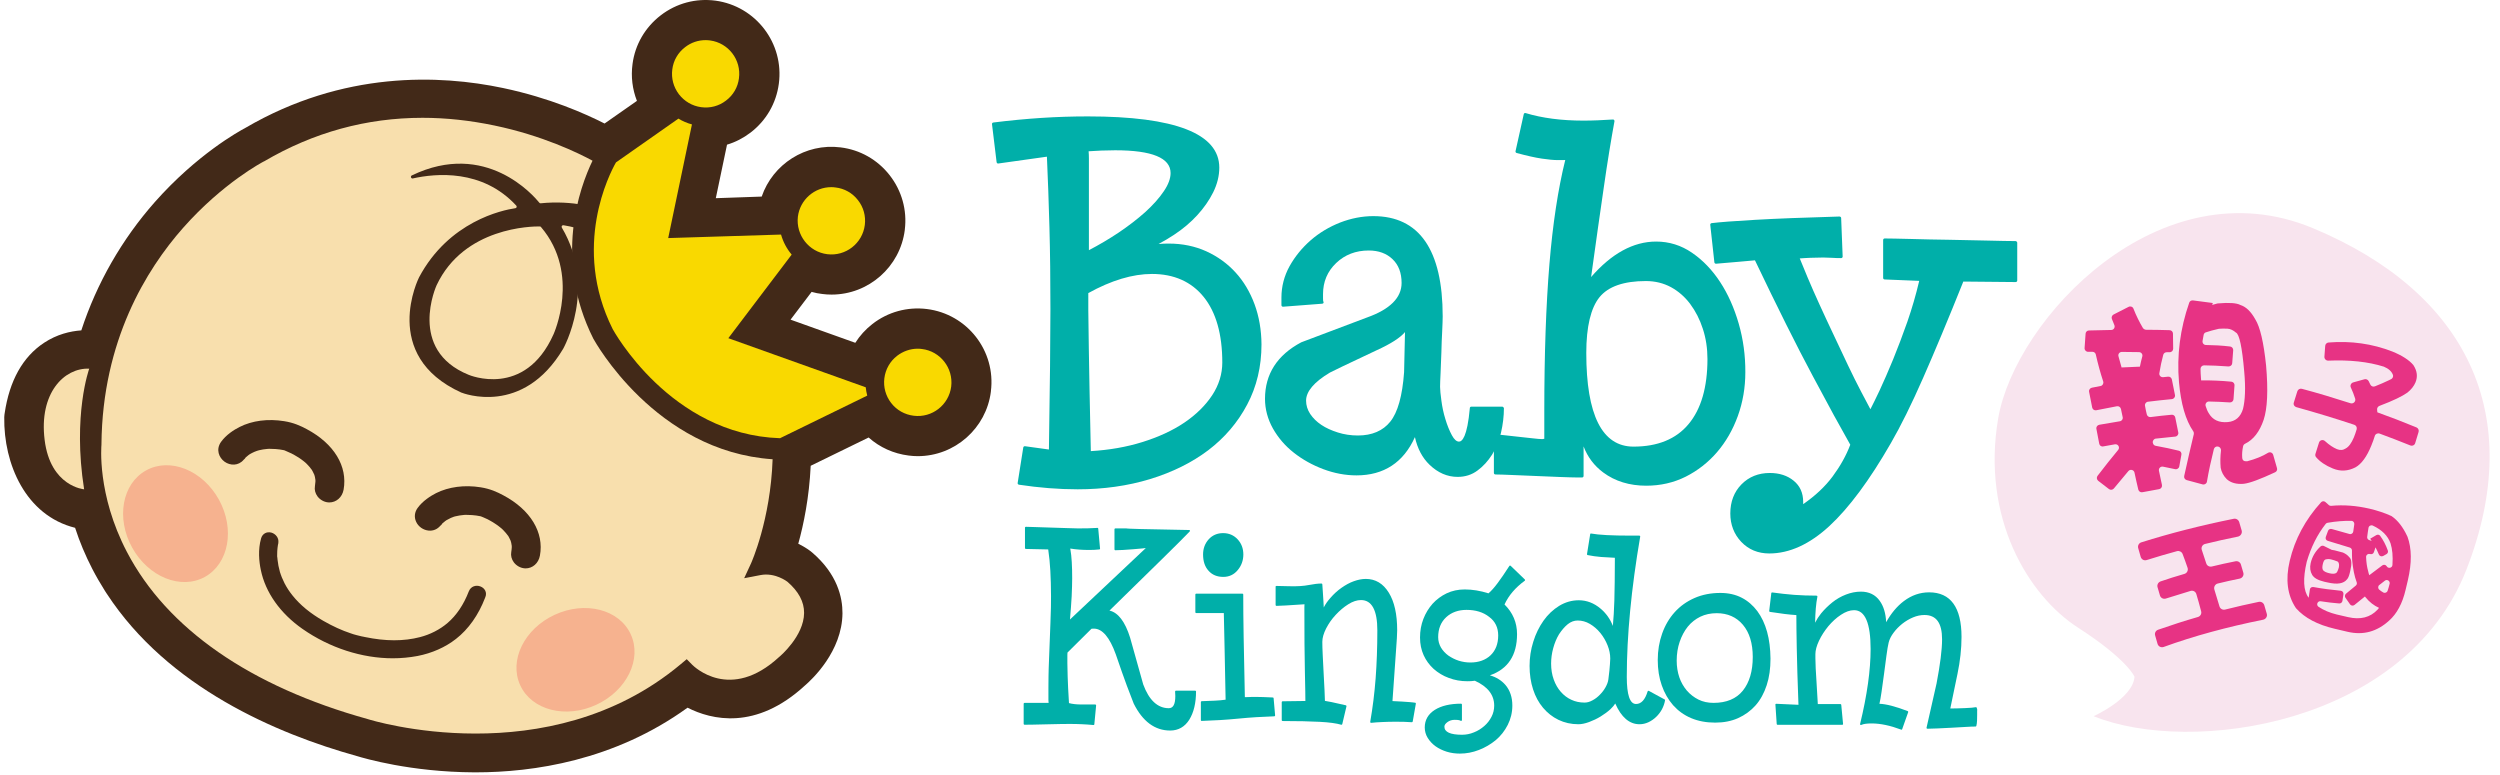 <svg width="171" height="53" viewBox="0 0 171 53" fill="none" xmlns="http://www.w3.org/2000/svg">
<path d="M63.397 21.137C62.06 20.973 60.73 21.336 59.668 22.166C59.202 22.529 58.811 22.961 58.503 23.448L54.074 21.864L55.514 19.965C55.754 20.034 56.001 20.082 56.247 20.109C56.453 20.137 56.666 20.15 56.878 20.15C59.421 20.15 61.574 18.245 61.889 15.722C61.889 15.715 61.889 15.715 61.889 15.708C62.053 14.372 61.683 13.049 60.854 11.986C60.024 10.924 58.832 10.245 57.495 10.081C55.089 9.779 52.861 11.232 52.1 13.446L48.961 13.556L49.728 9.895C50.304 9.724 50.846 9.443 51.332 9.073C52.409 8.25 53.094 7.064 53.272 5.728C53.642 2.965 51.703 0.422 48.94 0.045C47.596 -0.133 46.267 0.223 45.197 1.046C44.128 1.868 43.435 3.054 43.264 4.384C43.148 5.248 43.257 6.111 43.566 6.9L41.352 8.449C40.049 7.784 37.602 6.694 34.414 6.022C30.068 5.104 23.481 4.836 16.791 8.744C16.324 8.991 13.466 10.574 10.594 13.816C8.338 16.366 6.611 19.383 5.562 22.598C4.801 22.652 3.896 22.865 3.012 23.448C1.552 24.414 0.647 26.039 0.318 28.273C0.311 28.308 0.311 28.335 0.304 28.369L0.298 28.445C0.298 28.479 0.291 28.506 0.291 28.541C0.243 31.728 1.751 35.259 5.137 36.102C5.446 37.062 5.843 38.001 6.309 38.905C6.563 39.399 6.858 39.906 7.18 40.42L7.31 40.619C11.498 47.022 18.922 50.189 24.42 51.717C24.893 51.861 28.081 52.807 32.42 52.828H32.557C36.437 52.828 42.003 52.039 47.028 48.406C48.659 49.236 51.696 49.983 55.055 46.891C55.541 46.473 57.598 44.561 57.625 41.956C57.632 40.873 57.282 39.269 55.541 37.781C55.535 37.774 55.528 37.767 55.514 37.761C55.418 37.678 55.096 37.432 54.602 37.192C54.972 35.862 55.349 34.025 55.452 31.859L59.414 29.925C60.175 30.604 61.121 31.029 62.15 31.159C62.355 31.187 62.568 31.201 62.773 31.201C65.31 31.201 67.462 29.295 67.777 26.786C67.777 26.779 67.777 26.772 67.777 26.765C68.127 24.003 66.16 21.48 63.397 21.137Z" fill="#422918"/>
<path d="M53.855 39.789C53.855 39.789 53.019 39.138 52.011 39.337L50.901 39.549L51.374 38.528C51.387 38.494 52.703 35.58 52.847 31.413C44.82 30.878 40.653 23.283 40.605 23.2L40.584 23.166C37.863 17.73 39.638 12.843 40.529 10.992C39.569 10.471 37.109 9.271 33.825 8.586C32.152 8.236 30.507 8.058 28.903 8.058C25.071 8.058 21.445 9.052 18.072 11.033L18.038 11.047C18.011 11.06 15.255 12.493 12.52 15.591C10.011 18.429 7.009 23.303 6.94 30.364V30.419C6.94 30.453 6.611 33.798 8.681 37.753C11.423 43.004 17.12 46.959 25.16 49.187L25.181 49.194C25.304 49.235 37.486 53.026 46.562 45.431L46.973 45.088L47.35 45.472C47.453 45.575 49.948 48.036 53.307 44.924L53.334 44.903C53.348 44.889 54.986 43.511 55 41.928C55.007 41.167 54.623 40.447 53.855 39.789Z" fill="#F8DFAD"/>
<path d="M43.141 43.382C43.929 45.082 42.873 47.241 40.783 48.208C38.699 49.174 36.368 48.578 35.587 46.878C34.798 45.178 35.854 43.018 37.938 42.052C40.029 41.085 42.359 41.682 43.141 43.382Z" fill="#F6B28F"/>
<path d="M34.428 33.88C34.01 33.654 33.53 33.435 32.879 33.332C31.775 33.154 30.692 33.298 29.828 33.73C29.444 33.928 28.91 34.264 28.56 34.751C28.354 35.039 28.32 35.382 28.464 35.69C28.615 36.026 28.958 36.259 29.321 36.293C29.63 36.321 29.91 36.204 30.116 35.964C30.178 35.923 30.226 35.861 30.253 35.807C30.294 35.772 30.335 35.738 30.377 35.704C30.404 35.683 30.425 35.663 30.452 35.642C30.486 35.622 30.514 35.601 30.541 35.58C30.637 35.526 30.74 35.471 30.843 35.423C30.891 35.402 30.939 35.382 30.987 35.368L31.055 35.34C31.09 35.334 31.131 35.32 31.165 35.313C31.343 35.272 31.528 35.238 31.72 35.224C31.748 35.224 31.775 35.217 31.802 35.217C31.809 35.217 31.816 35.217 31.823 35.217H31.851H31.892C32.022 35.217 32.152 35.224 32.282 35.231C32.474 35.245 32.68 35.272 32.872 35.313C32.879 35.313 32.879 35.32 32.886 35.32L32.913 35.327C32.968 35.354 33.023 35.375 33.078 35.395C33.167 35.43 33.256 35.471 33.338 35.512L33.393 35.539C33.393 35.539 33.4 35.539 33.4 35.546C33.407 35.553 33.413 35.553 33.427 35.56C33.455 35.574 33.496 35.594 33.516 35.608C33.64 35.676 33.756 35.745 33.866 35.82C33.982 35.896 34.092 35.971 34.188 36.053C34.229 36.081 34.263 36.115 34.298 36.142L34.359 36.197C34.387 36.225 34.407 36.245 34.435 36.273C34.544 36.383 34.647 36.506 34.764 36.663L34.771 36.67C34.778 36.684 34.784 36.698 34.791 36.712L34.819 36.76C34.86 36.835 34.894 36.91 34.928 36.986L34.969 37.136C34.983 37.205 34.997 37.274 35.004 37.342C35.004 37.349 35.004 37.363 35.004 37.37C35.004 37.383 35.004 37.404 35.004 37.417V37.452C34.997 37.548 34.99 37.644 34.969 37.767C34.928 38.007 34.99 38.254 35.148 38.466C35.319 38.693 35.586 38.843 35.854 38.871C35.888 38.871 35.915 38.878 35.95 38.878C36.429 38.878 36.834 38.528 36.93 38.007C37.225 36.417 36.286 34.867 34.428 33.88Z" fill="#422918"/>
<path d="M18.381 30.7C18.388 30.7 18.395 30.7 18.401 30.7H18.422H18.456C18.587 30.7 18.717 30.707 18.847 30.714C19.039 30.727 19.244 30.755 19.436 30.796C19.443 30.796 19.45 30.803 19.45 30.803L19.471 30.81C19.526 30.837 19.587 30.858 19.642 30.885C19.731 30.919 19.814 30.96 19.903 31.002L19.964 31.029C19.964 31.029 19.971 31.029 19.971 31.036C19.978 31.043 19.992 31.043 19.999 31.05C20.026 31.063 20.067 31.084 20.081 31.091C20.204 31.159 20.321 31.235 20.437 31.303C20.554 31.379 20.663 31.461 20.759 31.536C20.794 31.564 20.835 31.598 20.869 31.625L20.938 31.687C20.958 31.708 20.986 31.735 21.006 31.756C21.116 31.865 21.219 31.989 21.335 32.146C21.335 32.146 21.342 32.153 21.342 32.16C21.349 32.174 21.356 32.188 21.363 32.201L21.39 32.249C21.431 32.325 21.465 32.4 21.5 32.475L21.541 32.626C21.555 32.695 21.568 32.763 21.575 32.832C21.575 32.839 21.575 32.852 21.575 32.859C21.575 32.88 21.575 32.894 21.575 32.914V32.942C21.568 33.038 21.561 33.133 21.541 33.257C21.5 33.497 21.561 33.744 21.719 33.956C21.89 34.182 22.158 34.333 22.425 34.361C22.459 34.361 22.487 34.367 22.521 34.367C23.001 34.367 23.405 34.018 23.502 33.497C23.789 31.893 22.85 30.35 20.986 29.356C20.567 29.13 20.088 28.911 19.436 28.808C18.333 28.63 17.25 28.767 16.386 29.206C16.002 29.398 15.467 29.74 15.118 30.227C14.755 30.741 14.967 31.296 15.365 31.584C15.742 31.852 16.304 31.879 16.667 31.447C16.729 31.406 16.77 31.344 16.804 31.29C16.845 31.255 16.887 31.221 16.928 31.187C16.955 31.166 16.982 31.146 17.003 31.125C17.037 31.104 17.065 31.084 17.092 31.063C17.188 31.009 17.291 30.954 17.401 30.906C17.449 30.885 17.497 30.864 17.544 30.851L17.606 30.83C17.647 30.817 17.682 30.81 17.723 30.796C17.901 30.755 18.086 30.721 18.278 30.707C18.326 30.7 18.353 30.7 18.381 30.7Z" fill="#422918"/>
<path d="M32.859 40.112C32.578 40.002 32.208 40.084 32.064 40.454C31.714 41.359 31.227 42.086 30.61 42.614C30.09 43.059 29.424 43.402 28.725 43.58C27.608 43.868 26.381 43.868 24.962 43.573L24.804 43.539C24.797 43.539 24.797 43.539 24.797 43.539C24.797 43.539 24.797 43.539 24.791 43.539L24.701 43.519C24.599 43.491 24.496 43.471 24.393 43.443C24.256 43.409 24.119 43.368 23.989 43.32C23.385 43.121 22.755 42.833 22.11 42.463C21.219 41.949 20.534 41.387 20.013 40.736C19.787 40.454 19.622 40.201 19.464 39.899C19.396 39.762 19.334 39.625 19.279 39.495C19.252 39.426 19.224 39.351 19.197 39.275L19.176 39.207C19.17 39.193 19.17 39.193 19.163 39.172L19.149 39.131C19.067 38.837 19.012 38.562 18.985 38.295C18.978 38.247 18.978 38.199 18.971 38.151L18.964 38.103C18.964 38.09 18.964 38.076 18.957 38.062C18.957 38.048 18.957 38.035 18.957 38.014C18.957 37.911 18.957 37.808 18.964 37.706C18.971 37.548 18.991 37.404 19.012 37.267C19.019 37.239 19.032 37.191 19.032 37.185C19.039 37.164 19.039 37.144 19.039 37.123C19.087 36.787 18.847 36.513 18.566 36.431C18.244 36.342 17.949 36.506 17.86 36.821C17.634 37.61 17.723 38.432 17.84 38.987C18.155 40.523 19.17 41.956 20.691 43.018C22.556 44.321 24.77 45.027 26.868 45.027C27.444 45.027 28.012 44.972 28.561 44.869C29.548 44.677 30.46 44.273 31.186 43.704C32.043 43.039 32.729 42.065 33.181 40.886C33.352 40.516 33.14 40.215 32.859 40.112Z" fill="#422918"/>
<path d="M42.359 15.523C42.346 15.406 42.332 15.283 42.311 15.166C42.277 14.871 42.078 14.625 41.804 14.522C40.995 14.22 39.192 13.679 36.985 13.905C36.951 13.912 36.916 13.898 36.889 13.864C36.519 13.405 33.235 9.559 28.169 11.999C28.053 12.054 28.115 12.232 28.238 12.205C29.801 11.855 32.989 11.547 35.312 14.062C35.374 14.124 35.333 14.234 35.251 14.241C34.353 14.371 30.699 15.146 28.663 18.971C28.663 18.971 25.962 24.311 31.556 26.854C31.556 26.854 31.556 26.854 31.563 26.854C31.666 26.895 35.758 28.499 38.52 23.858C38.52 23.858 40.872 19.69 38.431 15.571C38.383 15.488 38.445 15.392 38.541 15.406C38.987 15.475 40.049 15.694 41.173 16.304C41.756 16.633 42.441 16.174 42.359 15.523ZM37.862 22.864C35.895 27.279 32.063 25.64 32.063 25.64C27.84 23.934 29.863 19.512 29.863 19.512C31.734 15.53 36.395 15.482 36.923 15.488C36.958 15.488 36.985 15.502 37.005 15.53C39.741 18.744 37.862 22.864 37.862 22.864Z" fill="#422918"/>
<path d="M41.907 22.508C41.941 22.57 45.849 29.733 53.355 29.973L59.319 27.06C59.271 26.875 59.236 26.683 59.216 26.491L49.818 23.132L54.15 17.415C53.814 17.017 53.567 16.551 53.423 16.044L45.705 16.284L47.329 8.51C47 8.421 46.692 8.291 46.404 8.113L42.133 11.108C41.708 11.849 39.09 16.88 41.907 22.508Z" fill="#F9D900"/>
<path d="M50.544 5.357C50.715 4.096 49.831 2.937 48.57 2.766C48.467 2.752 48.364 2.745 48.261 2.745C47.754 2.745 47.267 2.91 46.863 3.225C46.376 3.595 46.061 4.137 45.986 4.74C45.903 5.35 46.068 5.96 46.438 6.447C46.815 6.934 47.35 7.249 47.96 7.331C48.57 7.414 49.173 7.256 49.66 6.879C50.153 6.509 50.469 5.967 50.544 5.357Z" fill="#F9D900"/>
<path d="M60.957 27.567C61.334 28.053 61.882 28.362 62.499 28.437C63.754 28.595 64.905 27.697 65.063 26.436C65.214 25.174 64.316 24.023 63.061 23.872C62.965 23.858 62.869 23.851 62.773 23.851C62.266 23.851 61.772 24.023 61.361 24.338C60.874 24.715 60.566 25.263 60.49 25.873C60.415 26.477 60.58 27.08 60.957 27.567Z" fill="#F9D900"/>
<path d="M6.104 25.216C6.104 25.216 4.952 28.376 5.754 33.469C5.754 33.469 3.444 33.284 3.053 30.089C2.656 26.895 4.383 25.147 6.104 25.216Z" fill="#F8DFAD"/>
<path d="M14.014 39.46C12.376 40.365 10.148 39.467 9.038 37.452C7.927 35.443 8.352 33.078 9.997 32.173C11.636 31.269 13.864 32.167 14.974 34.175C16.084 36.191 15.653 38.548 14.014 39.46Z" fill="#F6B28F"/>
<path d="M56.583 17.387C57.844 17.545 58.996 16.647 59.154 15.386C59.229 14.775 59.065 14.172 58.681 13.686C58.304 13.199 57.755 12.89 57.145 12.822C57.049 12.808 56.953 12.801 56.857 12.801C55.713 12.801 54.719 13.658 54.575 14.823C54.431 16.078 55.329 17.23 56.583 17.387Z" fill="#F9D900"/>
<path d="M85.813 20.815C85.504 19.978 85.065 19.238 84.51 18.635C83.955 18.025 83.276 17.538 82.508 17.188C81.734 16.839 80.877 16.661 79.952 16.661C79.719 16.661 79.479 16.667 79.246 16.688C79.609 16.496 79.965 16.284 80.308 16.057C80.911 15.66 81.439 15.214 81.891 14.721C82.344 14.227 82.707 13.706 82.981 13.158C83.256 12.602 83.4 12.034 83.4 11.464C83.4 9.141 80.377 7.962 74.413 7.962C73.357 7.962 72.295 7.996 71.246 8.064C70.197 8.133 69.08 8.236 67.942 8.38C67.914 8.38 67.887 8.4 67.873 8.421C67.853 8.442 67.846 8.469 67.853 8.496L68.168 11.094C68.175 11.122 68.189 11.149 68.209 11.163C68.23 11.184 68.257 11.19 68.284 11.184L71.609 10.717C71.678 12.212 71.733 13.829 71.781 15.536C71.829 17.277 71.849 19.156 71.849 21.13C71.849 23.132 71.815 26.367 71.746 30.747L70.108 30.521C70.053 30.514 69.998 30.555 69.991 30.61L69.608 33.037C69.601 33.064 69.608 33.092 69.628 33.112C69.642 33.133 69.669 33.147 69.697 33.154C71.054 33.359 72.404 33.469 73.714 33.469C75.469 33.469 77.134 33.236 78.663 32.77C80.192 32.303 81.528 31.639 82.646 30.795C83.763 29.945 84.661 28.897 85.305 27.676C85.957 26.456 86.286 25.065 86.286 23.557C86.279 22.576 86.121 21.651 85.813 20.815ZM74.612 30.857C74.543 27.642 74.495 25.346 74.475 23.845C74.454 22.35 74.44 21.425 74.44 21.233V20.047C76.01 19.176 77.477 18.738 78.793 18.738C80.294 18.738 81.487 19.265 82.33 20.307C83.18 21.356 83.605 22.871 83.605 24.797C83.605 25.579 83.372 26.333 82.92 27.025C82.46 27.724 81.823 28.355 81.014 28.904C80.205 29.452 79.232 29.897 78.128 30.24C77.052 30.576 75.873 30.782 74.612 30.857ZM78.341 14.501C77.806 14.981 77.189 15.454 76.51 15.913C75.873 16.338 75.187 16.743 74.481 17.113V10.841C74.481 10.669 74.475 10.512 74.461 10.347C74.769 10.327 75.057 10.313 75.331 10.299C75.64 10.286 75.955 10.279 76.277 10.279C78.793 10.279 80.068 10.8 80.068 11.835C80.068 12.205 79.917 12.623 79.609 13.075C79.293 13.548 78.868 14.021 78.341 14.501Z" fill="#00AFA9"/>
<path d="M102.745 27.814H100.64C100.585 27.814 100.537 27.855 100.537 27.91C100.359 29.904 100.003 30.206 99.797 30.206C99.626 30.206 99.468 30.062 99.31 29.774C99.139 29.459 98.988 29.082 98.865 28.671C98.734 28.252 98.645 27.82 98.591 27.402C98.536 26.984 98.501 26.669 98.501 26.463C98.501 26.258 98.515 25.929 98.536 25.497C98.556 25.058 98.577 24.585 98.591 24.091C98.604 23.598 98.618 23.118 98.645 22.672C98.666 22.213 98.68 21.877 98.68 21.644C98.68 17.093 97.082 14.783 93.936 14.783C93.175 14.783 92.414 14.933 91.667 15.221C90.92 15.516 90.241 15.92 89.652 16.434C89.062 16.949 88.576 17.545 88.205 18.21C87.835 18.882 87.65 19.602 87.65 20.355V20.877C87.65 20.904 87.664 20.931 87.684 20.952C87.705 20.973 87.732 20.979 87.767 20.979L90.433 20.774C90.474 20.774 90.515 20.753 90.529 20.712C90.543 20.671 90.536 20.637 90.509 20.609C90.509 20.602 90.495 20.568 90.495 20.424V20.116C90.495 19.272 90.796 18.559 91.393 17.991C91.989 17.422 92.736 17.134 93.621 17.134C94.293 17.134 94.841 17.332 95.252 17.73C95.663 18.121 95.869 18.669 95.869 19.355C95.869 20.362 95.074 21.157 93.511 21.713L89.007 23.413C87.362 24.283 86.526 25.586 86.526 27.279C86.526 27.985 86.711 28.671 87.067 29.308C87.424 29.939 87.904 30.501 88.5 30.967C89.09 31.433 89.768 31.81 90.515 32.091C91.263 32.372 92.023 32.516 92.784 32.516C94.649 32.516 95.999 31.639 96.781 29.898C96.952 30.679 97.288 31.317 97.782 31.79C98.351 32.338 98.995 32.619 99.701 32.619C100.215 32.619 100.674 32.475 101.065 32.18C101.449 31.899 101.785 31.529 102.059 31.097C102.333 30.659 102.539 30.158 102.669 29.596C102.799 29.034 102.868 28.465 102.868 27.91C102.847 27.862 102.806 27.814 102.745 27.814ZM92.88 29.788C92.401 29.788 91.941 29.719 91.509 29.582C91.078 29.445 90.694 29.274 90.378 29.061C90.063 28.849 89.809 28.602 89.617 28.314C89.432 28.033 89.336 27.725 89.336 27.402C89.336 26.779 89.885 26.127 90.968 25.483C91.078 25.415 92.154 24.907 94.155 23.961C95.136 23.516 95.78 23.098 96.102 22.714L96.04 25.456C95.924 27.067 95.609 28.204 95.094 28.842C94.594 29.466 93.847 29.788 92.88 29.788Z" fill="#00AFA9"/>
<path d="M118.929 22.138C118.62 21.068 118.195 20.109 117.654 19.286C117.112 18.457 116.461 17.785 115.727 17.284C114.987 16.777 114.165 16.523 113.28 16.523C111.724 16.523 110.23 17.339 108.831 18.95C109.174 16.482 109.455 14.481 109.695 12.849C109.949 11.067 110.202 9.538 110.429 8.298C110.435 8.263 110.429 8.236 110.401 8.208C110.381 8.181 110.353 8.167 110.319 8.174C109.969 8.195 109.62 8.215 109.284 8.229C108.962 8.243 108.626 8.25 108.29 8.25C106.809 8.25 105.486 8.078 104.355 7.735C104.328 7.729 104.3 7.729 104.273 7.742C104.245 7.756 104.232 7.783 104.225 7.811L103.663 10.34C103.649 10.395 103.683 10.45 103.738 10.464C104.417 10.649 104.993 10.779 105.452 10.848C105.911 10.916 106.275 10.95 106.542 10.95H106.891C106.96 10.95 107.022 10.95 107.063 10.944C106.569 12.938 106.206 15.338 105.98 18.073C105.747 20.876 105.63 24.263 105.63 28.129V30.014L105.486 30.035C105.349 30.035 105.13 30.014 104.828 29.98C104.527 29.945 104.204 29.911 103.882 29.877C103.553 29.843 103.245 29.808 102.95 29.774C102.648 29.74 102.436 29.719 102.285 29.719C102.23 29.719 102.182 29.767 102.182 29.822V32.352C102.182 32.406 102.23 32.454 102.285 32.454C102.525 32.454 102.902 32.468 103.402 32.489C103.916 32.509 104.465 32.537 105.034 32.557C105.61 32.578 106.165 32.605 106.7 32.626C107.255 32.646 107.659 32.66 107.933 32.66H108.214C108.269 32.66 108.317 32.612 108.317 32.557V30.535C108.591 31.262 109.044 31.858 109.661 32.317C110.47 32.92 111.464 33.222 112.602 33.222C113.575 33.222 114.48 33.016 115.302 32.605C116.118 32.194 116.838 31.632 117.441 30.933C118.044 30.233 118.524 29.404 118.867 28.458C119.21 27.512 119.381 26.504 119.381 25.462C119.388 24.324 119.237 23.207 118.929 22.138ZM116.79 24.557C116.79 26.484 116.358 27.985 115.494 29.013C114.644 30.035 113.376 30.549 111.731 30.549C109.585 30.549 108.502 28.389 108.502 24.139C108.502 22.35 108.811 21.061 109.407 20.328C110.004 19.595 111.066 19.224 112.574 19.224C113.212 19.224 113.788 19.368 114.295 19.642C114.809 19.924 115.248 20.307 115.611 20.794C115.974 21.281 116.269 21.85 116.475 22.494C116.687 23.139 116.79 23.831 116.79 24.557Z" fill="#00AFA9"/>
<path d="M137.862 16.49C137.43 16.49 136.8 16.476 135.984 16.456C135.148 16.435 134.257 16.414 133.352 16.401C132.426 16.387 131.542 16.373 130.719 16.346C129.869 16.325 129.273 16.311 128.91 16.311C128.855 16.311 128.807 16.36 128.807 16.414V19.012C128.807 19.067 128.848 19.115 128.91 19.115L131.275 19.211C131.048 20.178 130.774 21.11 130.466 22.001C130.137 22.933 129.808 23.804 129.486 24.592C129.157 25.387 128.848 26.1 128.56 26.717C128.313 27.238 128.101 27.67 127.936 27.992C127.765 27.67 127.559 27.279 127.313 26.813C127.025 26.265 126.716 25.648 126.401 24.983C126.086 24.318 125.763 23.633 125.421 22.906C125.078 22.186 124.756 21.487 124.454 20.829C124.152 20.171 123.878 19.54 123.631 18.957C123.419 18.45 123.241 18.018 123.104 17.676C123.337 17.655 123.577 17.648 123.817 17.634C124.111 17.621 124.413 17.614 124.708 17.614C124.893 17.614 125.092 17.621 125.297 17.634C125.503 17.648 125.715 17.655 125.935 17.655C125.962 17.655 125.99 17.641 126.01 17.621C126.031 17.6 126.038 17.573 126.038 17.545L125.935 14.913C125.935 14.858 125.887 14.817 125.825 14.81C123.412 14.879 121.465 14.954 120.046 15.037C118.607 15.119 117.633 15.194 117.071 15.263C117.016 15.27 116.975 15.324 116.982 15.379L117.263 17.943C117.27 17.998 117.318 18.039 117.373 18.039C117.997 17.991 118.518 17.943 118.97 17.902C119.388 17.861 119.745 17.826 120.039 17.806C121.568 21.007 122.891 23.66 123.981 25.696C125.057 27.725 125.928 29.308 126.559 30.419C126.284 31.152 125.873 31.886 125.345 32.599C124.845 33.271 124.173 33.908 123.337 34.484V34.326C123.337 33.716 123.117 33.23 122.685 32.88C122.26 32.53 121.712 32.352 121.054 32.352C120.279 32.352 119.628 32.612 119.121 33.127C118.614 33.641 118.353 34.313 118.353 35.121C118.353 35.882 118.607 36.54 119.1 37.061C119.601 37.589 120.245 37.857 121.02 37.857C122.398 37.857 123.782 37.226 125.133 35.978C126.469 34.744 127.882 32.839 129.328 30.323C130.007 29.151 130.754 27.643 131.542 25.847C132.33 24.058 133.256 21.843 134.291 19.259L137.869 19.293C137.897 19.293 137.924 19.28 137.945 19.266C137.965 19.245 137.979 19.218 137.979 19.191V16.593C137.965 16.538 137.917 16.49 137.862 16.49Z" fill="#00AFA9"/>
<path d="M81.748 47.241H80.432C80.404 47.241 80.377 47.268 80.377 47.296C80.377 47.364 80.377 47.419 80.384 47.46C80.391 47.502 80.391 47.55 80.391 47.611C80.391 48.173 80.247 48.441 79.945 48.441C79.184 48.441 78.594 47.892 78.197 46.816L77.299 43.615C76.956 42.518 76.476 41.894 75.887 41.764L79.52 38.206C80.445 37.301 81.049 36.691 81.378 36.349C81.391 36.335 81.398 36.307 81.391 36.287C81.385 36.266 81.364 36.253 81.343 36.253C78.005 36.198 77.176 36.163 77.08 36.15C77.073 36.143 77.066 36.143 77.059 36.143H76.284C76.257 36.143 76.23 36.17 76.23 36.198V37.582C76.23 37.61 76.257 37.637 76.284 37.637C76.415 37.637 76.6 37.63 76.819 37.617C77.038 37.603 77.265 37.589 77.498 37.569C77.724 37.548 77.936 37.534 78.135 37.514C78.224 37.507 78.307 37.493 78.375 37.486L73.186 42.374C73.241 41.771 73.275 41.243 73.302 40.791C73.323 40.304 73.337 39.892 73.337 39.557C73.337 39.159 73.33 38.789 73.309 38.446C73.296 38.131 73.255 37.816 73.207 37.521C73.618 37.589 74.05 37.617 74.489 37.617C74.612 37.617 74.728 37.617 74.831 37.61C74.941 37.603 75.057 37.596 75.195 37.582C75.222 37.582 75.249 37.555 75.243 37.521L75.119 36.157C75.119 36.129 75.092 36.095 75.057 36.109C74.852 36.122 74.646 36.129 74.427 36.136C74.214 36.143 73.981 36.143 73.741 36.143C73.577 36.143 73.316 36.136 72.98 36.122C72.638 36.109 72.281 36.095 71.918 36.088C71.555 36.074 71.205 36.061 70.876 36.054C70.533 36.04 70.3 36.033 70.163 36.033C70.136 36.033 70.108 36.061 70.108 36.088V37.493C70.108 37.521 70.136 37.548 70.163 37.548L71.698 37.582C71.767 38.042 71.815 38.535 71.843 39.036C71.87 39.557 71.89 40.139 71.89 40.763C71.89 40.948 71.89 41.202 71.884 41.531C71.877 41.867 71.863 42.23 71.849 42.621C71.829 43.032 71.815 43.457 71.801 43.875C71.788 44.321 71.774 44.739 71.753 45.13C71.733 45.534 71.726 45.904 71.719 46.233C71.712 46.569 71.712 46.83 71.712 47.029V47.879C71.712 47.92 71.712 47.961 71.719 47.995C71.726 48.016 71.726 48.043 71.726 48.077H70.074C70.046 48.077 70.019 48.105 70.019 48.132V49.517C70.019 49.544 70.046 49.572 70.074 49.572C70.197 49.572 70.396 49.572 70.677 49.565C70.958 49.558 71.26 49.551 71.575 49.544L72.494 49.524C72.788 49.517 73.008 49.517 73.152 49.517C73.467 49.517 73.755 49.524 74.016 49.537C74.276 49.551 74.536 49.565 74.79 49.592C74.804 49.592 74.817 49.592 74.831 49.578C74.845 49.572 74.852 49.558 74.852 49.544L74.975 48.249C74.975 48.235 74.968 48.214 74.961 48.208C74.948 48.194 74.934 48.187 74.92 48.187H73.981C73.625 48.187 73.337 48.153 73.118 48.091C73.07 47.337 73.042 46.727 73.028 46.275C73.015 45.822 73.008 45.514 73.008 45.363V44.807C73.008 44.691 73.015 44.65 73.015 44.636L74.66 43.005C74.674 43.005 74.715 42.998 74.824 42.998C75.393 42.998 75.901 43.587 76.319 44.753C76.627 45.664 76.888 46.384 77.073 46.891C77.265 47.406 77.422 47.81 77.546 48.125C78.156 49.346 78.992 49.969 80.041 49.969C80.596 49.969 81.042 49.716 81.35 49.222C81.652 48.735 81.809 48.084 81.809 47.289C81.809 47.268 81.782 47.241 81.748 47.241Z" fill="#00AFA9"/>
<path d="M83.674 39.46C84.072 39.46 84.408 39.303 84.661 38.994C84.915 38.693 85.045 38.329 85.045 37.925C85.045 37.52 84.915 37.171 84.654 36.89C84.394 36.609 84.058 36.465 83.66 36.465C83.263 36.465 82.927 36.609 82.673 36.89C82.42 37.171 82.29 37.52 82.29 37.925C82.29 38.391 82.413 38.768 82.667 39.042C82.913 39.323 83.256 39.46 83.674 39.46Z" fill="#00AFA9"/>
<path d="M87.115 47.755C87.115 47.727 87.088 47.707 87.061 47.707C86.848 47.693 86.622 47.686 86.403 47.679C86.073 47.673 85.724 47.659 85.409 47.679C85.326 47.686 85.237 47.686 85.148 47.686C85.114 46.117 85.086 44.746 85.066 43.608C85.045 42.456 85.038 41.469 85.038 40.66C85.038 40.633 85.011 40.605 84.984 40.605H81.817C81.789 40.605 81.762 40.633 81.762 40.66V41.88C81.762 41.908 81.789 41.935 81.817 41.935H83.709C83.722 42.627 83.736 43.457 83.763 44.396C83.784 45.342 83.811 46.507 83.832 47.858C83.606 47.892 83.359 47.913 83.092 47.926C82.804 47.94 82.502 47.954 82.194 47.961C82.166 47.961 82.139 47.988 82.139 48.015V49.256C82.139 49.27 82.146 49.284 82.152 49.297C82.166 49.304 82.18 49.311 82.194 49.311C83.03 49.284 83.88 49.236 84.709 49.153C85.532 49.071 86.355 49.023 87.163 48.996C87.177 48.996 87.191 48.989 87.204 48.975C87.211 48.961 87.218 48.948 87.218 48.934L87.115 47.755Z" fill="#00AFA9"/>
<path d="M96.788 48.064C96.781 48.057 96.781 48.057 96.774 48.064C96.712 48.05 96.603 48.043 96.404 48.023C96.143 48.002 95.752 47.975 95.245 47.954C95.341 46.494 95.417 45.411 95.478 44.636C95.54 43.841 95.567 43.341 95.567 43.108C95.567 42.018 95.376 41.154 94.992 40.537C94.608 39.913 94.08 39.598 93.422 39.598C93.161 39.598 92.887 39.653 92.599 39.756C92.311 39.858 92.03 40.016 91.756 40.208C91.482 40.4 91.228 40.633 91.002 40.894C90.824 41.092 90.666 41.312 90.543 41.552V41.504C90.543 41.394 90.536 41.264 90.522 41.12C90.508 40.976 90.502 40.832 90.495 40.688C90.488 40.537 90.481 40.4 90.467 40.27C90.454 40.146 90.447 40.044 90.447 39.968C90.447 39.941 90.419 39.913 90.392 39.913C90.166 39.913 89.871 39.947 89.515 40.016C89.172 40.085 88.726 40.112 88.192 40.098L87.307 40.078C87.294 40.085 87.28 40.085 87.266 40.092C87.252 40.105 87.252 40.119 87.252 40.133V41.387C87.252 41.414 87.28 41.442 87.307 41.442C87.417 41.442 87.629 41.435 87.952 41.414C88.26 41.394 88.685 41.373 89.227 41.332C89.22 41.394 89.22 41.462 89.22 41.524V41.757C89.22 42.593 89.22 43.334 89.227 44.019C89.234 44.725 89.24 45.363 89.254 45.911C89.268 46.467 89.275 46.926 89.281 47.289C89.288 47.598 89.288 47.817 89.288 47.947L87.725 47.968C87.698 47.968 87.671 47.995 87.671 48.023V49.263C87.671 49.291 87.698 49.318 87.725 49.318C88.754 49.318 89.611 49.339 90.269 49.373C90.927 49.407 91.42 49.476 91.742 49.572C91.749 49.572 91.756 49.572 91.756 49.572C91.763 49.572 91.777 49.572 91.784 49.565C91.797 49.558 91.804 49.544 91.811 49.531L92.099 48.31C92.106 48.283 92.085 48.249 92.058 48.242C91.653 48.146 91.317 48.071 91.078 48.023C90.872 47.981 90.721 47.954 90.625 47.94C90.625 47.789 90.611 47.543 90.598 47.221C90.577 46.857 90.556 46.46 90.536 46.035C90.508 45.61 90.488 45.198 90.474 44.808C90.454 44.417 90.447 44.108 90.447 43.903C90.447 43.629 90.536 43.327 90.701 42.998C90.872 42.662 91.091 42.347 91.359 42.059C91.626 41.771 91.914 41.524 92.222 41.332C92.524 41.14 92.819 41.044 93.093 41.044C93.833 41.044 94.21 41.743 94.21 43.114C94.21 44.287 94.169 45.39 94.094 46.391C94.018 47.392 93.895 48.393 93.724 49.373C93.724 49.387 93.724 49.407 93.737 49.421C93.751 49.435 93.765 49.442 93.785 49.442C94.025 49.414 94.286 49.4 94.567 49.387C94.841 49.373 95.156 49.366 95.492 49.366C95.691 49.366 95.869 49.366 96.04 49.373C96.212 49.38 96.39 49.387 96.568 49.4C96.596 49.4 96.623 49.38 96.63 49.352L96.843 48.139C96.843 48.132 96.843 48.132 96.843 48.125C96.843 48.084 96.843 48.071 96.788 48.064Z" fill="#00AFA9"/>
<path d="M104.294 39.721C104.307 39.715 104.314 39.694 104.314 39.68C104.314 39.666 104.307 39.646 104.301 39.639L103.327 38.7C103.314 38.686 103.3 38.686 103.279 38.686C103.266 38.686 103.245 38.7 103.238 38.714C102.943 39.18 102.669 39.571 102.436 39.886C102.217 40.181 102.004 40.421 101.812 40.585C101.257 40.407 100.709 40.318 100.188 40.318C99.735 40.318 99.324 40.407 98.947 40.585C98.577 40.763 98.255 41.003 97.987 41.298C97.72 41.6 97.507 41.949 97.357 42.34C97.206 42.731 97.13 43.156 97.13 43.608C97.13 44.047 97.213 44.451 97.377 44.815C97.542 45.178 97.775 45.493 98.063 45.754C98.357 46.014 98.7 46.227 99.098 46.371C99.495 46.522 99.92 46.597 100.366 46.597C100.469 46.597 100.551 46.597 100.633 46.59C100.709 46.583 100.791 46.576 100.88 46.563C101.757 46.96 102.203 47.529 102.203 48.263C102.203 48.537 102.141 48.797 102.018 49.03C101.895 49.27 101.73 49.483 101.524 49.661C101.319 49.839 101.086 49.99 100.818 50.093C100.558 50.203 100.284 50.257 100.003 50.257C99.201 50.257 98.796 50.072 98.796 49.702C98.796 49.599 98.865 49.496 99.002 49.394C99.139 49.291 99.31 49.236 99.502 49.236C99.783 49.236 99.872 49.277 99.9 49.298C99.913 49.311 99.941 49.311 99.961 49.305C99.982 49.298 99.996 49.277 99.996 49.257V48.187C99.996 48.16 99.968 48.132 99.941 48.132C99.187 48.132 98.584 48.276 98.138 48.557C97.686 48.845 97.453 49.25 97.453 49.757C97.453 50.011 97.521 50.257 97.658 50.477C97.795 50.696 97.974 50.888 98.193 51.046C98.412 51.203 98.673 51.327 98.954 51.416C99.242 51.505 99.543 51.546 99.859 51.546C100.297 51.546 100.729 51.464 101.154 51.299C101.579 51.135 101.963 50.909 102.306 50.628C102.649 50.34 102.923 49.99 103.128 49.586C103.334 49.181 103.444 48.736 103.444 48.256C103.444 47.694 103.286 47.221 102.971 46.85C102.697 46.535 102.34 46.316 101.908 46.192C103.142 45.767 103.766 44.821 103.766 43.375C103.766 42.587 103.478 41.908 102.909 41.346C103.19 40.729 103.656 40.188 104.294 39.721ZM102.477 43.464C102.477 44.04 102.299 44.492 101.956 44.821C101.607 45.151 101.14 45.315 100.572 45.315C100.304 45.315 100.037 45.274 99.776 45.192C99.516 45.109 99.283 44.986 99.07 44.842C98.865 44.691 98.693 44.513 98.563 44.294C98.44 44.081 98.371 43.841 98.371 43.581C98.371 43.012 98.556 42.553 98.919 42.217C99.283 41.881 99.756 41.716 100.311 41.716C100.928 41.716 101.456 41.874 101.86 42.196C102.272 42.498 102.477 42.929 102.477 43.464Z" fill="#00AFA9"/>
<path d="M113.863 47.844L112.78 47.255C112.766 47.248 112.746 47.248 112.732 47.255C112.718 47.262 112.705 47.276 112.698 47.289C112.526 47.865 112.259 48.153 111.902 48.153C111.484 48.153 111.272 47.529 111.272 46.302C111.272 43.485 111.58 40.256 112.19 36.705C112.19 36.691 112.19 36.671 112.177 36.657C112.163 36.644 112.149 36.637 112.136 36.637H111.56C110.257 36.637 109.346 36.589 108.831 36.493C108.818 36.493 108.804 36.493 108.79 36.499C108.777 36.506 108.77 36.52 108.77 36.534L108.55 37.905C108.544 37.932 108.564 37.96 108.592 37.967C108.879 38.028 109.188 38.069 109.51 38.097C109.812 38.117 110.127 38.138 110.456 38.152V38.337C110.456 39.372 110.442 40.297 110.422 41.072C110.401 41.73 110.367 42.312 110.319 42.813C110.141 42.347 109.853 41.942 109.476 41.627C109.03 41.25 108.53 41.058 107.988 41.058C107.515 41.058 107.063 41.188 106.645 41.442C106.233 41.696 105.87 42.038 105.575 42.456C105.281 42.875 105.041 43.354 104.876 43.896C104.705 44.431 104.623 44.993 104.623 45.548C104.623 46.131 104.705 46.672 104.862 47.152C105.02 47.639 105.246 48.057 105.541 48.407C105.836 48.756 106.185 49.037 106.597 49.236C107.008 49.435 107.467 49.538 107.961 49.538C108.167 49.538 108.413 49.49 108.694 49.387C108.969 49.284 109.236 49.161 109.49 49.003C109.743 48.845 109.969 48.681 110.154 48.509C110.298 48.372 110.408 48.242 110.484 48.119C110.895 49.058 111.45 49.538 112.142 49.538C112.355 49.538 112.561 49.49 112.752 49.401C112.944 49.311 113.123 49.188 113.28 49.037C113.438 48.886 113.575 48.708 113.678 48.516C113.781 48.317 113.856 48.112 113.89 47.899C113.897 47.879 113.884 47.851 113.863 47.844ZM107.234 42.696C107.447 42.525 107.673 42.443 107.913 42.443C108.201 42.443 108.482 42.518 108.749 42.676C109.017 42.834 109.256 43.039 109.462 43.293C109.668 43.546 109.832 43.827 109.956 44.136C110.079 44.444 110.141 44.746 110.141 45.048C110.141 45.075 110.134 45.246 110.12 45.431C110.106 45.665 110.072 46.014 110.011 46.48C109.99 46.645 109.921 46.823 109.819 47.008C109.716 47.193 109.586 47.365 109.428 47.522C109.277 47.68 109.106 47.81 108.921 47.906C108.736 48.009 108.557 48.057 108.386 48.057C108.057 48.057 107.755 47.995 107.481 47.865C107.207 47.742 106.967 47.556 106.761 47.324C106.556 47.09 106.391 46.809 106.275 46.48C106.158 46.158 106.096 45.788 106.096 45.39C106.096 45.041 106.144 44.684 106.24 44.335C106.336 43.985 106.467 43.663 106.638 43.382C106.823 43.101 107.022 42.868 107.234 42.696Z" fill="#00AFA9"/>
<path d="M120.869 43.217C120.718 42.668 120.492 42.196 120.204 41.805C119.909 41.414 119.553 41.099 119.135 40.886C118.716 40.667 118.223 40.557 117.674 40.557C117.023 40.557 116.427 40.674 115.899 40.907C115.371 41.14 114.919 41.462 114.549 41.873C114.178 42.285 113.891 42.771 113.692 43.333C113.493 43.889 113.39 44.499 113.39 45.143C113.39 45.774 113.479 46.356 113.664 46.877C113.843 47.398 114.11 47.858 114.439 48.235C114.775 48.612 115.186 48.913 115.673 49.119C116.16 49.325 116.708 49.427 117.318 49.427C117.901 49.427 118.428 49.325 118.888 49.119C119.347 48.913 119.752 48.618 120.081 48.248C120.41 47.878 120.663 47.412 120.841 46.87C121.02 46.329 121.102 45.719 121.102 45.054C121.095 44.375 121.02 43.765 120.869 43.217ZM117.421 41.942C118.168 41.942 118.771 42.209 119.217 42.737C119.662 43.265 119.889 44.005 119.889 44.937C119.889 45.904 119.662 46.679 119.21 47.241C118.764 47.796 118.086 48.077 117.208 48.077C116.824 48.077 116.475 48.002 116.173 47.851C115.872 47.7 115.604 47.494 115.378 47.234C115.159 46.973 114.98 46.665 114.864 46.322C114.747 45.972 114.686 45.596 114.686 45.191C114.686 44.732 114.754 44.293 114.891 43.895C115.028 43.498 115.214 43.148 115.447 42.86C115.68 42.572 115.968 42.346 116.303 42.182C116.633 42.024 117.01 41.942 117.421 41.942Z" fill="#00AFA9"/>
<path d="M135.203 48.399C135.189 48.379 135.168 48.365 135.141 48.372C135.011 48.399 134.771 48.42 134.421 48.434C134.092 48.447 133.749 48.461 133.4 48.461L133.893 46.089C134.072 45.226 134.168 44.376 134.168 43.567C134.168 41.544 133.42 40.516 131.953 40.516C131.33 40.516 130.754 40.715 130.226 41.113C129.753 41.469 129.349 41.956 129.013 42.559C128.985 41.956 128.841 41.469 128.574 41.099C128.279 40.681 127.841 40.468 127.285 40.468C126.943 40.468 126.6 40.537 126.264 40.667C125.928 40.797 125.613 40.975 125.332 41.202C125.051 41.428 124.79 41.682 124.564 41.956C124.399 42.161 124.262 42.374 124.153 42.593C124.166 41.887 124.214 41.291 124.31 40.811C124.31 40.797 124.31 40.777 124.297 40.763C124.283 40.749 124.269 40.742 124.255 40.742C123.721 40.742 123.2 40.722 122.72 40.688C122.24 40.653 121.733 40.592 121.219 40.523C121.205 40.523 121.191 40.523 121.178 40.537C121.164 40.544 121.157 40.557 121.157 40.571L121.013 41.791C121.006 41.819 121.027 41.846 121.061 41.853C121.801 41.969 122.405 42.045 122.871 42.072C122.871 42.586 122.878 43.34 122.898 44.314C122.919 45.315 122.953 46.631 123.015 48.208L121.493 48.139C121.479 48.139 121.459 48.146 121.452 48.153C121.438 48.166 121.438 48.18 121.438 48.194L121.527 49.524C121.527 49.551 121.555 49.578 121.582 49.578H126.01C126.024 49.578 126.038 49.572 126.051 49.558C126.065 49.544 126.065 49.531 126.065 49.517L125.942 48.208C125.942 48.18 125.914 48.16 125.887 48.16H124.338L124.249 46.638C124.228 46.295 124.207 45.993 124.194 45.726C124.18 45.465 124.173 45.226 124.173 45.02V44.746C124.173 44.485 124.255 44.177 124.42 43.827C124.584 43.478 124.804 43.142 125.057 42.833C125.318 42.525 125.606 42.257 125.921 42.052C126.23 41.846 126.531 41.736 126.819 41.736C127.573 41.736 127.95 42.634 127.95 44.396C127.95 45.829 127.71 47.549 127.23 49.524C127.224 49.544 127.23 49.565 127.251 49.578C127.265 49.592 127.292 49.592 127.313 49.585C127.45 49.517 127.69 49.483 128.026 49.483C128.615 49.483 129.294 49.626 130.041 49.907C130.048 49.907 130.055 49.914 130.062 49.914C130.068 49.914 130.075 49.914 130.082 49.907C130.096 49.901 130.103 49.887 130.11 49.873L130.521 48.708C130.528 48.681 130.514 48.646 130.487 48.639C129.664 48.324 129.013 48.153 128.553 48.139C128.595 47.954 128.649 47.68 128.697 47.33C128.759 46.932 128.814 46.514 128.869 46.089C128.924 45.657 128.978 45.239 129.033 44.842C129.088 44.444 129.136 44.142 129.184 43.951C129.239 43.724 129.355 43.498 129.52 43.279C129.685 43.053 129.883 42.854 130.11 42.669C130.336 42.49 130.589 42.34 130.85 42.23C131.11 42.12 131.378 42.066 131.631 42.066C132.44 42.066 132.838 42.607 132.838 43.731C132.838 44.437 132.708 45.452 132.461 46.747L131.775 49.777C131.768 49.791 131.775 49.812 131.789 49.825C131.803 49.839 131.816 49.846 131.83 49.846C131.974 49.846 132.193 49.839 132.509 49.825C132.817 49.812 133.139 49.798 133.482 49.777C133.825 49.757 134.147 49.743 134.456 49.722C134.757 49.702 134.983 49.695 135.127 49.695C135.155 49.695 135.175 49.674 135.182 49.654C135.21 49.551 135.223 49.428 135.23 49.291C135.237 49.154 135.237 49.023 135.237 48.9V48.633C135.251 48.53 135.23 48.461 135.203 48.399Z" fill="#00AFA9"/>
<path d="M143.202 48.988C143.202 48.988 145.903 47.775 145.999 46.288C145.999 46.288 145.533 45.122 142.133 42.929C138.733 40.735 135.511 35.422 136.676 28.616C137.842 21.809 147.726 11.225 158.214 15.612C168.702 19.992 172.85 28.341 168.702 38.967C164.555 49.592 149.872 51.689 143.202 48.988Z" fill="#F8E4EE"/>
<path d="M159.297 34.552C159.339 34.586 159.393 34.607 159.448 34.6C160.305 34.518 161.169 34.586 162.067 34.792C162.615 34.922 163.116 35.087 163.547 35.285C163.561 35.292 163.575 35.299 163.589 35.306C164 35.587 164.363 36.046 164.658 36.684C164.665 36.691 164.665 36.698 164.672 36.711C164.966 37.513 164.973 38.5 164.699 39.686L164.541 40.351C164.322 41.29 163.938 41.983 163.424 42.442C162.588 43.21 161.642 43.463 160.586 43.217L159.681 43.004C158.516 42.73 157.639 42.264 157.063 41.619C157.056 41.613 157.042 41.599 157.035 41.585C156.453 40.708 156.316 39.638 156.617 38.363C156.967 36.883 157.68 35.546 158.763 34.353C158.838 34.271 158.968 34.264 159.051 34.333L159.297 34.552ZM161.806 40.858C161.786 40.831 161.765 40.817 161.765 40.797C161.512 40.996 161.279 41.188 161.045 41.38C160.949 41.455 160.812 41.434 160.744 41.338L160.428 40.886C160.367 40.797 160.387 40.673 160.47 40.605C160.696 40.42 160.915 40.235 161.135 40.056C161.203 40.002 161.231 39.906 161.196 39.823C161.039 39.405 160.943 38.905 160.888 38.322C160.874 38.11 160.874 37.883 160.874 37.65C160.874 37.561 160.812 37.479 160.723 37.452C160.195 37.294 159.695 37.136 159.215 36.992C159.099 36.958 159.044 36.835 159.085 36.725L159.236 36.314C159.27 36.211 159.38 36.156 159.489 36.184C159.901 36.3 160.305 36.416 160.703 36.526C160.826 36.56 160.949 36.478 160.963 36.355C160.984 36.197 161.004 36.033 161.032 35.868C161.052 35.745 160.963 35.628 160.84 35.628C160.346 35.614 159.798 35.656 159.208 35.758C159.153 35.765 159.112 35.793 159.078 35.834C158.502 36.567 158.077 37.424 157.789 38.398C157.789 38.404 157.789 38.411 157.782 38.418C157.508 39.59 157.549 40.42 157.913 40.886L157.995 40.324C158.009 40.207 158.118 40.132 158.235 40.153C158.831 40.262 159.455 40.344 160.106 40.406C160.223 40.42 160.312 40.523 160.291 40.646L160.223 41.098C160.209 41.208 160.106 41.283 160.003 41.277C159.578 41.242 159.153 41.194 158.735 41.126C158.516 41.092 158.406 41.38 158.585 41.503C158.941 41.743 159.359 41.914 159.832 42.031L160.6 42.209C161.45 42.408 162.129 42.236 162.629 41.695C162.656 41.66 162.697 41.619 162.725 41.578C162.368 41.414 162.067 41.181 161.806 40.858ZM159.489 37.609C159.551 37.623 159.62 37.63 159.688 37.644C159.839 37.678 160.031 37.733 160.257 37.794C160.442 37.877 160.586 37.979 160.689 38.11C160.853 38.247 160.874 38.562 160.758 39.049L160.716 39.22C160.668 39.419 160.607 39.556 160.531 39.632C160.422 39.775 160.25 39.864 160.045 39.899C159.832 39.94 159.531 39.919 159.16 39.83L158.975 39.789C158.55 39.686 158.276 39.535 158.153 39.323C158.016 39.09 157.981 38.823 158.05 38.514C158.153 38.075 158.379 37.691 158.728 37.376C158.79 37.321 158.886 37.308 158.962 37.349L159.489 37.609ZM159.092 38.261C159.03 38.274 158.975 38.322 158.948 38.384C158.914 38.452 158.893 38.521 158.879 38.59C158.838 38.768 158.838 38.898 158.893 38.994C158.968 39.09 159.112 39.158 159.311 39.206C159.531 39.261 159.688 39.255 159.784 39.2C159.853 39.165 159.908 39.042 159.976 38.816C160.01 38.638 159.99 38.507 159.921 38.432C159.901 38.411 159.873 38.398 159.846 38.391C159.716 38.343 159.592 38.295 159.462 38.267C159.339 38.233 159.215 38.233 159.092 38.261ZM161.916 36.725C161.902 36.821 161.964 36.917 162.06 36.944C162.115 36.965 162.17 36.979 162.224 36.999C162.19 36.951 162.149 36.889 162.122 36.848L162.54 36.602C162.629 36.547 162.745 36.567 162.807 36.656C163.013 36.938 163.191 37.273 163.328 37.657C163.362 37.753 163.321 37.856 163.232 37.904L163.013 38.027C162.903 38.089 162.766 38.041 162.718 37.931C162.649 37.76 162.567 37.596 162.485 37.438L162.375 37.767C162.341 37.877 162.224 37.931 162.115 37.897C162.115 37.897 162.115 37.897 162.108 37.897C161.971 37.856 161.834 37.959 161.841 38.103C161.854 38.466 161.902 38.795 161.985 39.083C161.998 39.179 162.033 39.261 162.06 39.344C162.362 39.111 162.656 38.891 162.951 38.672C163.047 38.603 163.184 38.624 163.246 38.727L163.26 38.747C163.369 38.912 163.63 38.843 163.643 38.644C163.685 38.048 163.637 37.561 163.513 37.164C163.328 36.65 162.931 36.245 162.3 35.95C162.176 35.895 162.033 35.964 162.005 36.101C161.971 36.321 161.937 36.526 161.916 36.725ZM162.739 40.331C162.821 40.406 162.917 40.468 163.013 40.523C163.129 40.591 163.273 40.529 163.314 40.406C163.362 40.262 163.404 40.118 163.438 39.974C163.445 39.954 163.445 39.94 163.452 39.926C163.493 39.734 163.273 39.597 163.122 39.721C162.999 39.817 162.869 39.919 162.745 40.015C162.643 40.091 162.643 40.248 162.739 40.331Z" fill="#E73384"/>
<path d="M146.801 22.556C147.336 22.556 147.87 22.57 148.398 22.584C148.528 22.584 148.631 22.693 148.631 22.817L148.645 23.852C148.645 23.982 148.542 24.092 148.405 24.092C148.337 24.092 148.268 24.092 148.206 24.092C148.097 24.092 147.994 24.16 147.966 24.27C147.857 24.674 147.768 25.093 147.699 25.524C147.672 25.682 147.802 25.812 147.96 25.799C148.069 25.785 148.179 25.771 148.295 25.764C148.419 25.751 148.528 25.833 148.556 25.956L148.768 27.019C148.796 27.156 148.693 27.286 148.556 27.3C147.994 27.355 147.452 27.41 146.924 27.478C146.787 27.492 146.691 27.622 146.719 27.759C146.753 27.958 146.794 28.157 146.842 28.349C146.87 28.465 146.986 28.541 147.103 28.527C147.583 28.465 148.062 28.41 148.535 28.369C148.659 28.355 148.768 28.438 148.789 28.561L148.995 29.583C149.022 29.72 148.926 29.85 148.782 29.864C148.33 29.905 147.884 29.953 147.459 30.001C147.322 30.014 147.226 30.151 147.253 30.289C147.253 30.296 147.253 30.302 147.26 30.309C147.281 30.405 147.356 30.481 147.452 30.494C148.035 30.597 148.563 30.714 149.036 30.83C149.159 30.858 149.235 30.981 149.207 31.104L149.063 31.899C149.043 32.03 148.912 32.119 148.782 32.092C148.494 32.037 148.213 31.975 147.953 31.92C147.788 31.886 147.637 32.03 147.672 32.201C147.74 32.523 147.809 32.846 147.877 33.168C147.905 33.298 147.822 33.428 147.692 33.456L146.541 33.668C146.417 33.696 146.294 33.613 146.26 33.49C146.164 33.099 146.081 32.708 145.999 32.325C145.958 32.133 145.711 32.071 145.581 32.222C145.245 32.619 144.916 33.017 144.587 33.414C144.505 33.51 144.361 33.531 144.258 33.456L143.518 32.887C143.415 32.804 143.394 32.654 143.47 32.551C143.949 31.92 144.422 31.331 144.882 30.775C145.026 30.604 144.875 30.35 144.655 30.392C144.388 30.439 144.121 30.487 143.86 30.535C143.73 30.563 143.607 30.474 143.586 30.343L143.394 29.336C143.367 29.206 143.456 29.082 143.586 29.055C144.059 28.973 144.525 28.89 144.998 28.815C145.135 28.794 145.224 28.664 145.19 28.527C145.149 28.349 145.108 28.164 145.074 27.979C145.046 27.848 144.923 27.766 144.799 27.787C144.313 27.876 143.847 27.965 143.387 28.061C143.257 28.088 143.134 28.006 143.106 27.876L142.894 26.799C142.866 26.669 142.955 26.546 143.086 26.518C143.284 26.484 143.483 26.443 143.682 26.402C143.819 26.375 143.901 26.23 143.86 26.093C143.661 25.497 143.497 24.88 143.353 24.249C143.332 24.14 143.236 24.064 143.127 24.064C143.024 24.064 142.928 24.064 142.825 24.064C142.688 24.064 142.578 23.948 142.585 23.811L142.654 22.824C142.661 22.7 142.763 22.604 142.887 22.604C143.401 22.591 143.908 22.577 144.409 22.57C144.58 22.57 144.69 22.392 144.621 22.234C144.559 22.097 144.505 21.953 144.45 21.809C144.409 21.699 144.464 21.569 144.566 21.514L145.601 20.986C145.725 20.925 145.882 20.98 145.93 21.117C146.116 21.59 146.335 22.035 146.582 22.447C146.643 22.515 146.719 22.556 146.801 22.556ZM146.369 25.079C146.417 24.839 146.472 24.606 146.534 24.38C146.575 24.229 146.458 24.085 146.307 24.085C145.91 24.085 145.519 24.078 145.135 24.071C144.978 24.071 144.861 24.215 144.902 24.366C144.971 24.62 145.039 24.873 145.115 25.134C145.787 25.106 145.697 25.106 146.369 25.079ZM151.36 20.726C151.332 20.774 151.325 20.815 151.318 20.856C151.421 20.822 151.538 20.795 151.661 20.76C151.675 20.753 151.695 20.753 151.709 20.753C152.484 20.685 152.998 20.726 153.245 20.863C153.635 20.986 153.971 21.316 154.266 21.85C154.588 22.364 154.835 23.406 155 24.997C155.15 26.703 155.089 27.944 154.835 28.712C154.561 29.521 154.136 30.076 153.567 30.35C153.498 30.385 153.45 30.439 153.43 30.515C153.368 30.796 153.347 31.063 153.368 31.31C153.382 31.495 153.491 31.57 153.711 31.55C154.28 31.399 154.753 31.207 155.13 30.974C155.267 30.892 155.438 30.954 155.486 31.111L155.747 32.023C155.781 32.133 155.726 32.256 155.616 32.304C154.602 32.777 153.889 33.044 153.471 33.092C152.97 33.133 152.587 33.024 152.312 32.777C152.086 32.551 151.949 32.29 151.894 31.995C151.86 31.605 151.867 31.214 151.915 30.817C151.929 30.686 151.839 30.563 151.709 30.542H151.702C151.579 30.522 151.462 30.597 151.428 30.721C151.243 31.468 151.079 32.201 150.955 32.941C150.935 33.079 150.797 33.168 150.66 33.133L149.57 32.839C149.447 32.804 149.372 32.681 149.399 32.558C149.632 31.502 149.851 30.542 150.057 29.692C150.071 29.624 150.057 29.562 150.023 29.507C149.488 28.726 149.173 27.608 149.043 26.141C148.885 24.311 149.118 22.501 149.742 20.706C149.776 20.596 149.886 20.534 150.002 20.548L151.36 20.726ZM150.729 22.906C150.701 23.05 150.681 23.187 150.654 23.324C150.633 23.468 150.743 23.598 150.887 23.598C151.428 23.605 151.977 23.633 152.539 23.701C152.669 23.715 152.758 23.831 152.751 23.955L152.683 24.846C152.676 24.976 152.559 25.072 152.422 25.065C151.805 25.017 151.25 24.997 150.756 24.99C150.626 24.99 150.516 25.099 150.516 25.23C150.516 25.435 150.53 25.634 150.544 25.833L150.558 26.018C151.236 26.011 151.922 26.039 152.628 26.107C152.758 26.121 152.854 26.237 152.84 26.361L152.772 27.307C152.765 27.437 152.648 27.533 152.518 27.526C152.011 27.492 151.538 27.471 151.099 27.464C150.935 27.457 150.818 27.615 150.866 27.773C150.928 27.972 150.996 28.136 151.072 28.253C151.339 28.719 151.771 28.924 152.381 28.87C152.909 28.822 153.258 28.52 153.423 27.965C153.567 27.382 153.608 26.532 153.505 25.422C153.361 23.742 153.169 22.844 152.936 22.748C152.758 22.591 152.566 22.495 152.354 22.481C152.127 22.474 151.935 22.474 151.785 22.488C151.771 22.488 151.757 22.488 151.743 22.495C151.421 22.57 151.133 22.645 150.873 22.735C150.804 22.755 150.743 22.824 150.729 22.906Z" fill="#E73384"/>
<path d="M165.062 24.956C165.076 24.97 165.083 24.983 165.09 24.997C165.336 25.381 165.378 25.772 165.22 26.155C165.11 26.416 164.918 26.656 164.665 26.855C164.322 27.102 163.691 27.41 162.759 27.76C162.649 27.801 162.581 27.91 162.594 28.02C162.601 28.075 162.608 28.123 162.608 28.171C162.608 28.192 162.615 28.205 162.615 28.205C163.492 28.52 164.384 28.863 165.282 29.233C165.405 29.281 165.467 29.419 165.432 29.542L165.199 30.31C165.158 30.454 165.001 30.522 164.863 30.467C164.157 30.186 163.465 29.912 162.766 29.658C162.629 29.61 162.478 29.679 162.437 29.816C162.368 30.035 162.293 30.255 162.197 30.481C161.888 31.242 161.525 31.735 161.121 31.962C160.607 32.229 160.092 32.263 159.565 32.044C159.057 31.838 158.68 31.578 158.42 31.269C158.365 31.208 158.351 31.119 158.379 31.036L158.619 30.275C158.673 30.097 158.893 30.042 159.03 30.172C159.318 30.433 159.585 30.611 159.846 30.721C160.065 30.81 160.264 30.796 160.449 30.673C160.655 30.563 160.84 30.31 161.004 29.919C161.086 29.727 161.141 29.542 161.196 29.364C161.23 29.233 161.162 29.096 161.032 29.055C159.729 28.623 158.399 28.219 157.069 27.849C156.932 27.808 156.85 27.671 156.898 27.533L157.138 26.766C157.179 26.635 157.316 26.56 157.446 26.594C158.536 26.882 159.64 27.218 160.771 27.581C160.963 27.643 161.155 27.465 161.093 27.266C161.011 27.006 160.915 26.752 160.798 26.505C160.73 26.368 160.812 26.197 160.963 26.155L161.724 25.943C161.84 25.909 161.964 25.964 162.019 26.073C162.053 26.149 162.094 26.224 162.128 26.299C162.183 26.423 162.327 26.478 162.451 26.423C162.793 26.286 163.115 26.149 163.41 26.005C163.472 25.977 163.527 25.95 163.575 25.922C163.671 25.861 163.719 25.73 163.671 25.628C163.582 25.401 163.383 25.216 163.054 25.079C161.984 24.743 160.716 24.606 159.256 24.668C159.105 24.675 158.982 24.552 158.989 24.401L159.044 23.66C159.05 23.537 159.153 23.434 159.277 23.427C160.805 23.304 162.259 23.509 163.636 24.044C164.308 24.318 164.781 24.627 165.062 24.956Z" fill="#E73384"/>
<path d="M153.073 36.705C152.319 36.856 151.572 37.02 150.832 37.205C150.647 37.246 150.537 37.445 150.606 37.623C150.695 37.884 150.797 38.185 150.907 38.535C150.955 38.7 151.127 38.789 151.291 38.748C151.819 38.617 152.36 38.501 152.909 38.391C153.073 38.357 153.238 38.46 153.279 38.617L153.443 39.173C153.498 39.351 153.382 39.536 153.197 39.577C152.689 39.68 152.189 39.789 151.695 39.913C151.517 39.954 151.408 40.146 151.462 40.324C151.599 40.77 151.716 41.154 151.812 41.476C151.86 41.64 152.031 41.736 152.196 41.695C152.964 41.503 153.725 41.325 154.499 41.167C154.664 41.133 154.828 41.236 154.876 41.394L155.048 41.983C155.102 42.161 154.986 42.346 154.801 42.388C152.319 42.888 150.05 43.505 147.994 44.252C147.816 44.314 147.63 44.218 147.576 44.04L147.411 43.464C147.363 43.299 147.452 43.128 147.617 43.073C148.522 42.758 149.426 42.463 150.338 42.202C150.503 42.154 150.606 41.983 150.558 41.812C150.448 41.373 150.331 40.982 150.229 40.633C150.181 40.461 149.995 40.365 149.831 40.42C149.262 40.592 148.7 40.763 148.145 40.941C147.973 40.996 147.788 40.9 147.74 40.729L147.576 40.166C147.528 40.002 147.617 39.831 147.781 39.769C148.316 39.584 148.864 39.413 149.413 39.255C149.584 39.207 149.687 39.022 149.632 38.843C149.522 38.514 149.406 38.199 149.289 37.891C149.228 37.74 149.063 37.658 148.906 37.699C148.213 37.891 147.514 38.09 146.828 38.309C146.657 38.364 146.479 38.268 146.424 38.09L146.253 37.493C146.205 37.329 146.294 37.15 146.465 37.096C148.433 36.479 150.537 35.937 152.785 35.485C152.95 35.45 153.114 35.553 153.162 35.711L153.334 36.3C153.375 36.479 153.258 36.664 153.073 36.705Z" fill="#E73384"/>
</svg>

